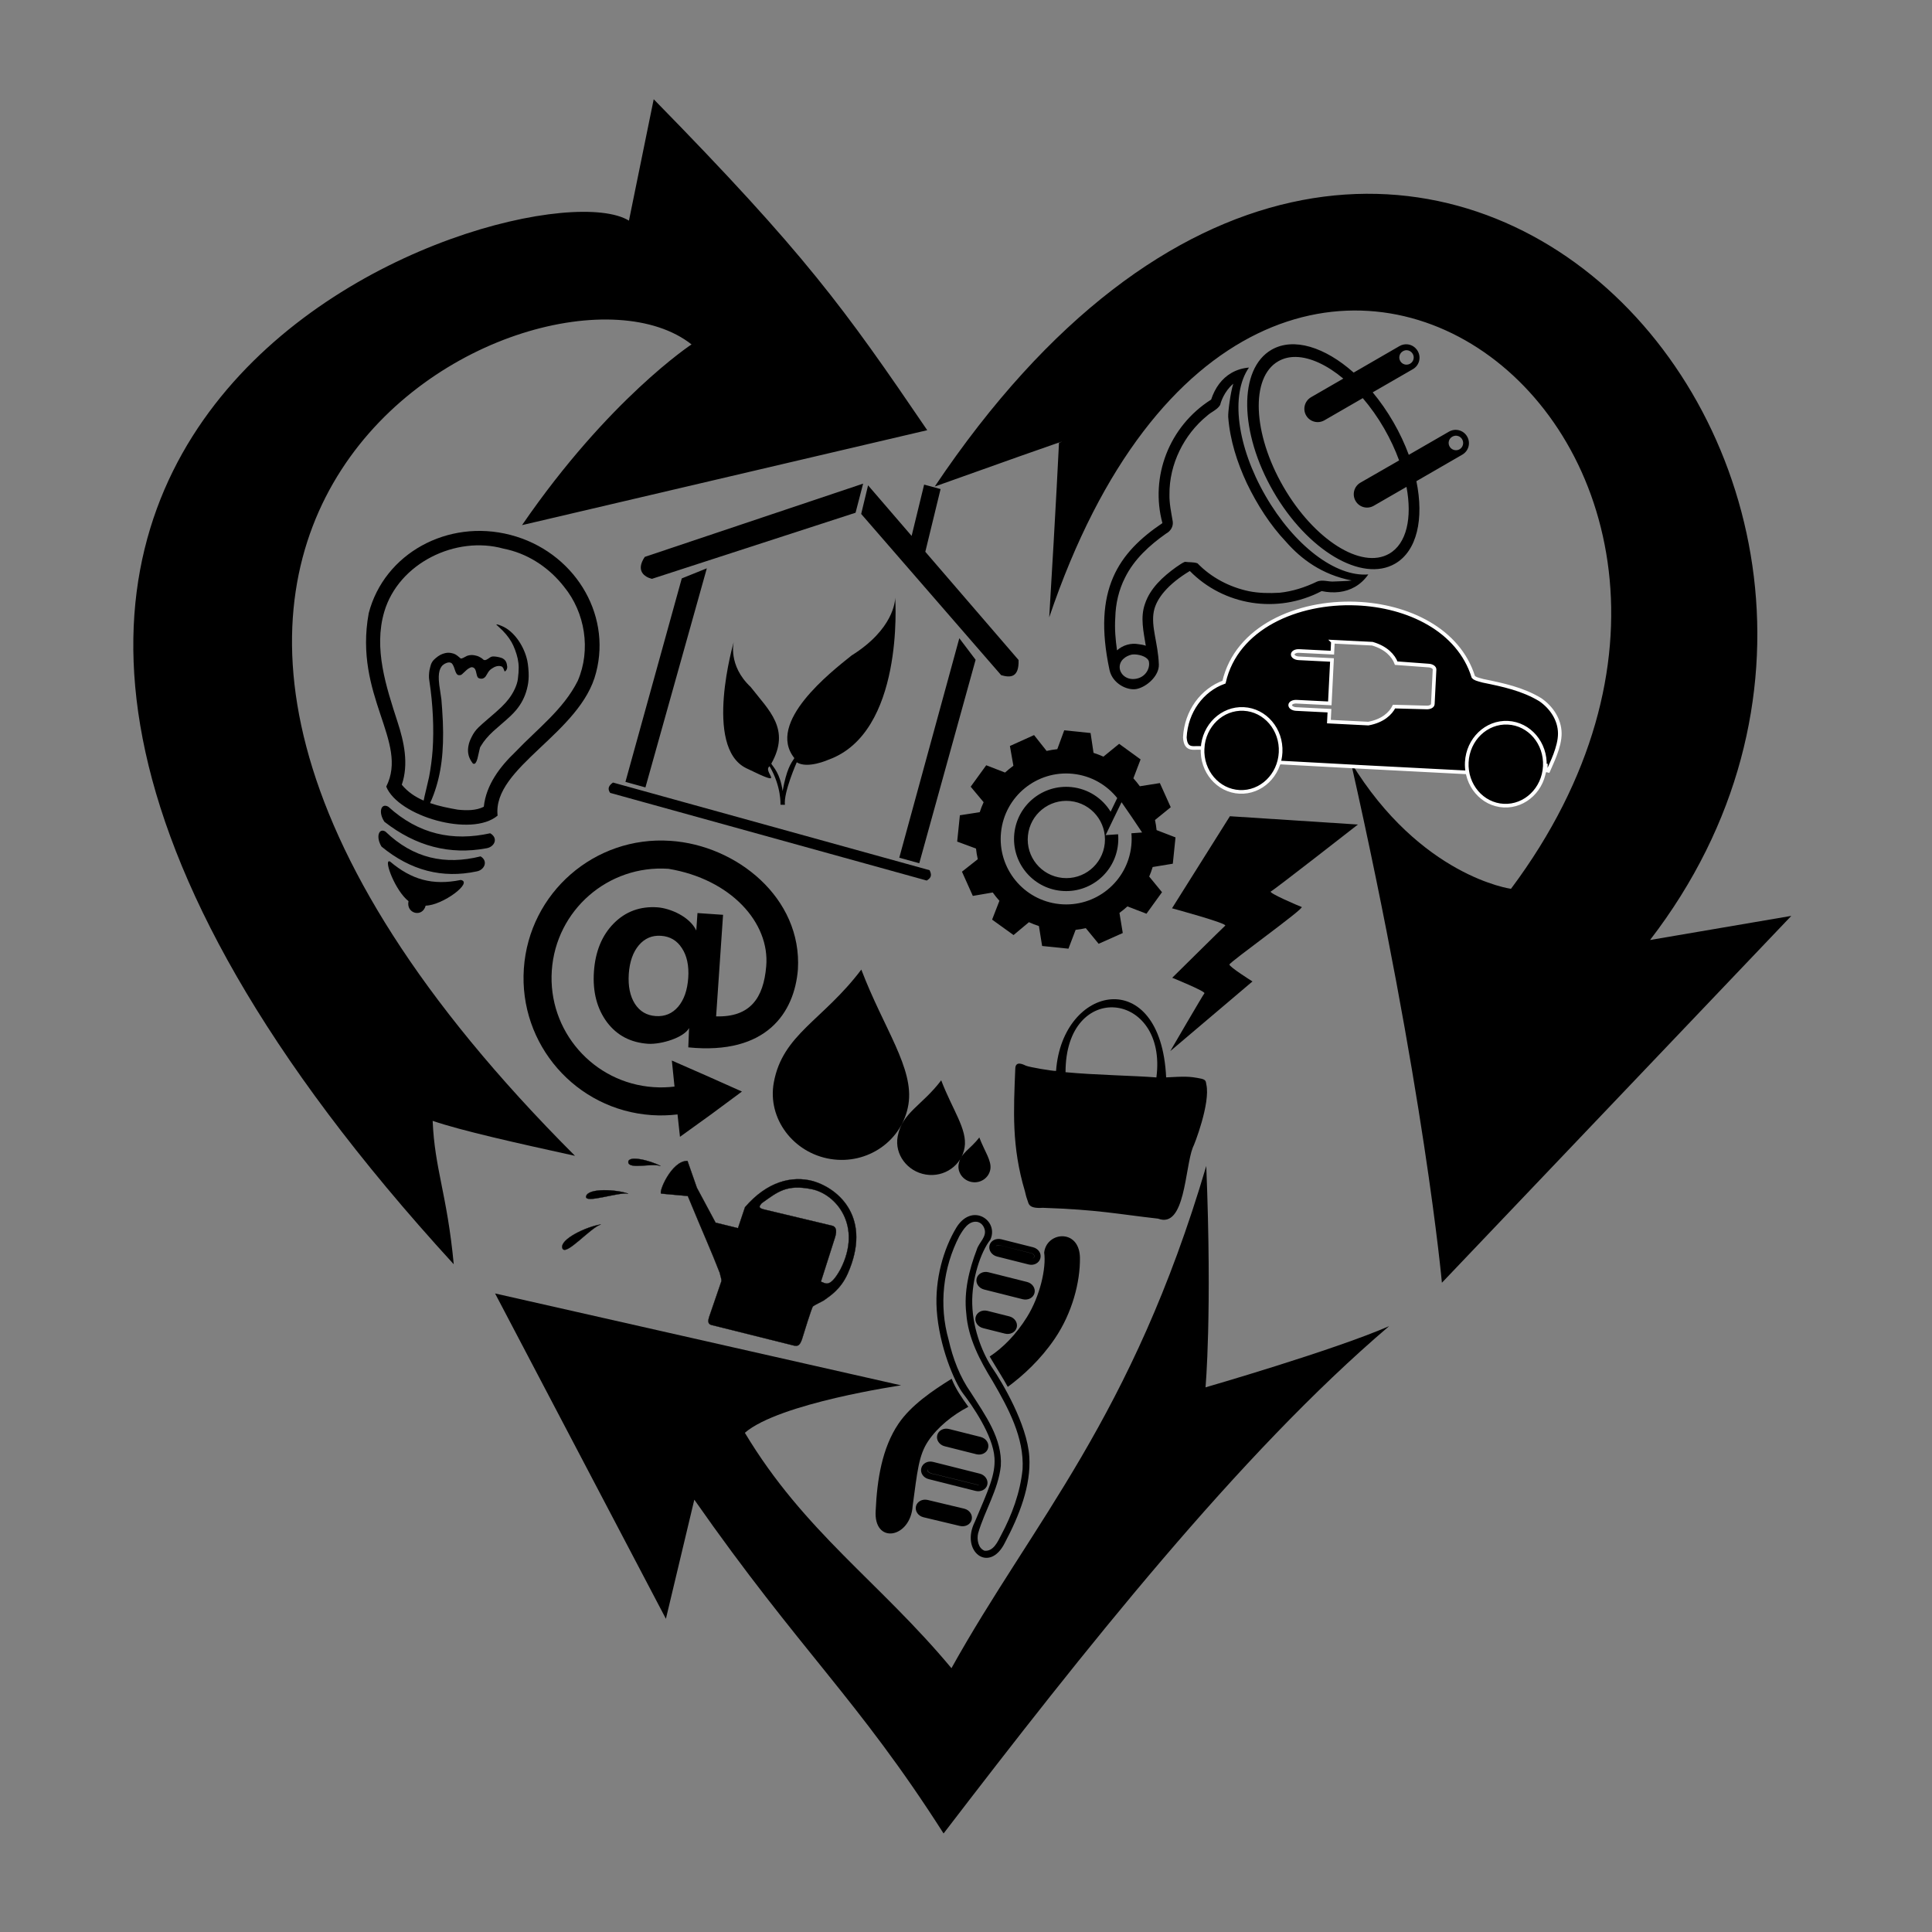 <?xml version="1.0" encoding="UTF-8" standalone="no"?>
<!-- Created with Inkscape (http://www.inkscape.org/) -->

<svg
   xmlns:dc="http://purl.org/dc/elements/1.1/"
   xmlns:cc="http://creativecommons.org/ns#"
   xmlns:rdf="http://www.w3.org/1999/02/22-rdf-syntax-ns#"
   xmlns:svg="http://www.w3.org/2000/svg"
   xmlns="http://www.w3.org/2000/svg"
   xmlns:sodipodi="http://sodipodi.sourceforge.net/DTD/sodipodi-0.dtd"
   xmlns:inkscape="http://www.inkscape.org/namespaces/inkscape"
   width="2000"
   height="2000"
   viewBox="0 0 2000 2000"
   id="svg5105"
   version="1.1"
   inkscape:version="0.91 r13725"
   sodipodi:docname="iot-tshirt-design-contest.svg">
  <rect x="0" y="0" width="2000" height="2000" fill="#808080" stroke="none"/>
  <defs
     id="defs5107" />
  <sodipodi:namedview
     id="base"
     pagecolor="#ffffff"
     bordercolor="#666666"
     borderopacity="1.0"
     inkscape:pageopacity="0.0"
     inkscape:pageshadow="2"
     inkscape:zoom="0.175"
     inkscape:cx="1296.8971"
     inkscape:cy="964.76021"
     inkscape:document-units="px"
     inkscape:current-layer="layer1"
     showgrid="false"
     inkscape:window-width="1366"
     inkscape:window-height="713"
     inkscape:window-x="0"
     inkscape:window-y="27"
     inkscape:window-maximized="1"
     units="px"
     showguides="false"
     inkscape:guide-bbox="true">
    <inkscape:grid
       type="xygrid"
       id="grid5771" />
    <sodipodi:guide
       position="1000,961.665"
       orientation="1,0"
       id="guide5773"
       inkscape:label=""
       inkscape:color="rgb(0,0,255)" />
    <sodipodi:guide
       position="137.381,1000"
       orientation="0,1"
       id="guide5775"
       inkscape:label=""
       inkscape:color="rgb(0,0,255)" />
    <sodipodi:guide
       position="100,1400"
       orientation="1,0"
       id="guide5787"
       inkscape:label=""
       inkscape:color="rgb(0,0,255)" />
    <sodipodi:guide
       position="1900,1604.122"
       orientation="1,0"
       id="guide5789"
       inkscape:label=""
       inkscape:color="rgb(0,0,255)" />
    <sodipodi:guide
       position="2359.716,1900"
       orientation="0,1"
       id="guide5791"
       inkscape:label=""
       inkscape:color="rgb(0,0,255)" />
    <sodipodi:guide
       position="2342.857,100"
       orientation="0,1"
       id="guide5793"
       inkscape:label=""
       inkscape:color="rgb(0,0,255)" />
  </sodipodi:namedview>
  <g
     inkscape:label="Layer 1"
     inkscape:groupmode="layer"
     id="layer1"
     transform="translate(0,947.638)">
    <path
       id="path2909-1"
       style="fill:#000000;fill-opacity:1"
       d="M 1854.349,0.492 1492.652,380.251 c 0,0 -18.039,-201.05 -94.213,-538.799 72.198,118.542 165.725,131.003 165.725,131.003 344.054,-460.643 -259.386,-927.397 -478.018,-281.032 7.046,-115.965 10.113,-180.619 10.113,-180.619 0,0 34.293,-12.991 -128.625,45.218 476.98,-710.847 1110.458,-11.337 740.502,469.425 L 1854.36,0.485 Z M 689.356,728.157 512.508,391.35 932.809,486.47 c 0,0 -126.232,18.346 -161.737,49.108 61.486,102.532 139.031,153.916 213.869,243.681 84.29,-151.576 186.746,-258.855 263.786,-519.897 6.156,153.79 -0.781,229.177 -0.781,229.177 0,0 132.303,-38.219 190.058,-63.349 C 1282.695,557.403 1120.869,762.414 976.794,950.362 887.228,810.035 828.897,762.356 718.752,604.828 l -29.405,123.317 z m -38.273,-1447.41 25.628,-125.655 c 157.234,160.548 196.753,215.684 283.165,342.608 l -419.46,98.273 C 630.185,-534.742 715.876,-591.106 715.876,-591.106 562.772,-711.947 -57.71,-403.796 595.245,248.884 533.928,235.418 477.81,222.873 447.889,212.669 c 2.083,50 14.997,76.032 21.827,148.458 -795.144,-867.956 75.218,-1145.614 181.351,-1080.368 z"
       inkscape:connector-curvature="0" />
    <path
       id="path5587-2"
       d="m 693.957,-77.199 c -78.414,-5.364 -146.305,53.84 -151.668,132.248 -5.364,78.414 53.84,146.305 132.248,151.669 9.136,0.625 18.069,0.357 26.832,-0.708 l 2.538,23.18 32.245,-23.229 31.907,-23.637 -36.217,-16.158 -36.348,-15.935 2.761,26.952 c -7.068,0.877 -14.357,1.08 -21.736,0.575 C 614.09,173.488 566.955,119.452 571.225,57.03 575.495,-5.397 629.55,-52.531 691.977,-48.261 756.512,-37.567 797.142,7.55 793.178,52.691 790.412,85.804 776.362,105.524 741.32,104.51 L 748.512,-0.632 722.026,-2.443 720.791,15.623 c -6.737,-14.284 -26.733,-22.973 -40.132,-23.998 -17.938,-1.227 -33.033,4.258 -45.259,16.597 -12.227,12.338 -19.136,29.039 -20.57,50.02 -1.436,20.98 3.24,38.475 13.567,52.355 10.439,13.783 24.556,21.064 42.599,22.298 13.851,0.75 37.046,-6.462 42.33,-16.296 l -0.808,19.984 C 793.742,144.753 822.394,100.5 825.994,55.895 830.425,-18.248 762.314,-72.746 693.956,-77.206 Z m -9.71,98.298 c 9.441,0.646 16.565,4.903 21.615,12.731 5.162,7.73 7.471,18.106 6.603,30.799 -0.877,12.798 -4.391,22.748 -10.467,29.921 -6.07,7.068 -13.81,10.289 -23.146,9.65 -9.441,-0.645 -16.566,-4.884 -21.617,-12.712 -4.946,-7.821 -7.197,-18.166 -6.315,-31.069 0.87,-12.693 4.509,-22.661 10.467,-29.632 6.069,-7.068 13.628,-10.32 22.86,-9.689 z"
       inkscape:connector-curvature="0"
       style="fill:#000000;fill-opacity:1" />
    <path
       id="path3220-9"
       style="fill:#000000;stroke:#000000;stroke-width:0.272px"
       d="m 683.857,259.417 c -8.28,-3.299 -32.82,3.693 -33.415,-3.836 -0.592,-7.533 22.141,-2.188 33.415,3.836 z m -33.547,28.614 c -9.767,-2.025 -45.986,10.978 -43.518,2.566 2.468,-8.412 30.888,-7.06 43.518,-2.566 z m -28.343,31.884 c -10.617,3.109 -36.653,33.618 -39.772,24.574 -3.12,-9.044 24.822,-22.291 39.772,-24.574 z m 219.593,-44.872 c 27.86,8.214 61.002,38.953 36.072,95.512 -7.212,16.362 -18.176,23.195 -24.963,28.071 -0.956,0.665 -9.707,4.845 -11.045,5.99 -1.394,1.192 -10.263,30.505 -11.439,34.19 -2.556,7.448 -5.131,6.894 -7.862,6.573 l -85.834,-21.412 c -4.323,-1.078 -3.346,-5.196 -2.281,-8.547 l 12.575,-36.659 c 0.384,-2.183 -1.263,-6.216 -1.613,-8.582 -9.24,-23.812 -15.753,-37.547 -33.138,-79.706 l -27.4,-2.487 c -3.591,-0.275 10.387,-34.305 27.036,-33.819 l 9.714,27.77 19.373,36.133 23.221,5.681 7.246,-21.66 c 22.98,-26.686 48.605,-32.85 70.343,-27.042 z m -1.598,8.247 c -25.657,-5.018 -34.582,2.549 -51.511,14.676 -1.862,2.632 -5.17,4.967 4.12,6.832 l 68.736,16.407 c 3.711,0.887 5.617,4.199 3.014,12.361 l -14.543,45.628 c 4.454,1.003 8.811,7.909 20.345,-12.951 22.903,-44.885 -4.5,-77.935 -30.159,-82.954 z"
       inkscape:connector-curvature="0" />
    <path
       id="path5464-5"
       style="fill:#000000"
       d="m 926.703,-328.94 c -0.049,3.543 -1.806,32.746 -45.115,59.828 -21.336,17.089 -88.763,69.385 -59.261,106.273 -3.751,5.692 -8.018,11.463 -12.153,34.065 -2.674,-18.553 -9.483,-24.471 -11.742,-28.309 20.268,-35.952 -2.39,-54.989 -21.405,-79.455 -23.79,-22.381 -17.401,-46.782 -17.401,-46.782 0,0 -31.804,109.077 12.895,130.918 44.699,21.841 15.823,3.549 24.166,-1.981 12.319,20.971 11.264,39.795 11.264,39.795 l 4.603,0.101 c -1.568,-12.83 12.249,-44.003 12.249,-44.003 11.235,7.045 32.718,-2.649 32.718,-2.649 78.19,-27.934 69.442,-163.988 69.181,-167.806 z m 46.973,-112.425 -17.019,-4.612 -12.941,53.124 -45.09,-52.363 -7.138,29.612 144.891,166.874 c 8.956,2.618 18.674,3.186 18.037,-15.677 l -96.535,-112.028 15.797,-64.921 z m -80.169,-5.618 -226.046,75.842 c -9.681,14.433 -0.252,20.857 7.405,22.722 l 210.807,-68.44 7.838,-30.125 z m -161.8,87.664 -25.942,10.456 -58.323,210.627 20.702,5.732 63.565,-226.821 z m 261.374,72.373 -62.156,227.211 20.702,5.732 58.322,-210.627 -16.869,-22.31 z m -358.509,149.394 c -3.883,2.766 -6.249,5.952 -2.963,10.703 l 327.75,90.753 c 3.179,-2.095 6.201,-4.294 2.963,-10.703 L 634.573,-137.55 Z"
       inkscape:connector-curvature="0" />
    <path
       id="path3766"
       style="fill:#000000;stroke:#ffffff;stroke-width:3.758"
       d="m 1599.185,-154.527 c -1.186,23.695 -20.228,42 -42.533,40.883 -22.303,-1.116 -39.424,-21.23 -38.238,-44.927 1.187,-23.695 20.228,-42 42.533,-40.884 22.303,1.116 39.424,21.231 38.238,44.927 z m -273.507,-14.259 c -1.186,23.695 -20.228,42 -42.533,40.883 -22.303,-1.116 -39.424,-21.23 -38.238,-44.927 1.187,-23.695 20.229,-42 42.533,-40.883 22.303,1.116 39.424,21.231 38.238,44.927 z m 78.163,-154.053 c -61.008,-2.379 -123.912,24.895 -136.769,81.337 -22.666,8.166 -39.188,30.355 -40.533,57.197 0.895,15.817 11.538,9.192 18.364,11.368 1.233,-23.648 20.276,-41.892 42.549,-40.777 22.304,1.117 39.421,21.223 38.235,44.919 -0.227,4.535 -1.128,8.872 -2.562,12.913 0.395,-0.801 0.791,-1.61 1.141,-2.44 56.203,3.161 95.746,5.151 194.844,10.288 -0.625,-3.395 -0.89,-6.915 -0.709,-10.532 1.186,-23.695 20.25,-41.991 42.555,-40.874 22.303,1.117 39.421,21.223 38.235,44.919 -0.123,2.451 -0.427,4.833 -0.916,7.154 1.013,-3.061 1.705,-6.277 2.057,-9.618 -0.048,2.127 -0.152,4.319 -0.376,6.575 l 2.826,0.675 c 2.979,-7.111 12.096,-24.556 11.931,-38.819 -0.166,-14.262 -8.66,-26.775 -20.198,-34.755 -18.334,-11.103 -38.762,-15.368 -59.311,-19.554 -6.389,-1.747 -8.321,-2.201 -10.041,-4.118 -15.115,-48.58 -67.487,-73.768 -121.319,-75.858 z m -24.025,39.519 c 18.283,0.916 29.08,1.456 40.817,2.044 14.504,4.187 21.877,12.57 24.737,20.147 l 33.474,2.476 c 3.536,0.177 6.298,2.018 6.193,4.116 l -1.792,35.787 c -0.107,2.097 -3.038,3.654 -6.574,3.477 l -33.552,-0.904 c -3.601,7.253 -11.776,14.881 -26.626,17.599 -11.737,-0.587 -22.534,-1.128 -40.817,-2.043 l 0.566,-11.317 -34.458,-1.725 c -3.536,-0.177 -6.298,-2.019 -6.193,-4.116 0.107,-2.097 3.037,-3.63 6.573,-3.453 l 34.458,1.725 2.249,-44.927 -34.458,-1.725 c -3.536,-0.177 -6.299,-1.995 -6.195,-4.092 0.107,-2.097 3.038,-3.654 6.574,-3.477 l 34.458,1.725 0.567,-11.317 z"
       inkscape:connector-curvature="0" />
    <path
       id="path3353"
       d="m 1101.69,-191.629 -7.18,19.523 c -3.753,0.371 -7.439,1.021 -11.065,1.828 l -12.991,-16.4 -25.001,11.291 3.602,20.459 c -3.004,2.161 -5.905,4.531 -8.635,7.029 l -19.486,-7.542 -16.088,22.192 13.393,16.046 c -1.51,3.351 -2.905,6.778 -4.022,10.338 l -20.559,3.197 -2.793,27.239 19.492,7.209 c 0.373,3.728 1.027,7.435 1.831,11.037 l -16.363,12.909 11.24,25.08 20.623,-3.542 c 2.151,2.98 4.421,5.898 6.905,8.609 l -7.571,19.483 22.204,15.976 15.912,-13.323 c 3.348,1.514 6.795,2.903 10.352,4.024 l 3.305,20.598 27.267,2.796 7.417,-19.499 c 3.554,-0.365 7.109,-0.984 10.548,-1.74 l 13.282,16.175 24.985,-11.137 -3.435,-20.851 c 2.866,-2.076 5.606,-4.321 8.222,-6.705 l 19.737,7.569 16.097,-22.277 -13.267,-16.188 c 1.418,-3.169 2.526,-6.519 3.594,-9.874 l 20.852,-3.435 2.793,-27.239 -19.598,-7.554 c -0.364,-3.54 -0.886,-7.013 -1.639,-10.439 l 16.285,-13.242 -11.249,-24.996 -20.724,3.292 c -2.069,-2.859 -4.316,-5.61 -6.691,-8.22 l 7.457,-19.578 -22.192,-16.13 -16.301,13.285 c -3.25,-1.454 -6.638,-2.797 -10.084,-3.884 l -0.126,-0.013 -3.068,-20.576 -27.266,-2.796 z m 8.911,45.044 c 18.822,1.931 34.995,11.396 45.946,25.084 l -6.839,14.125 c -8.495,-13.829 -23.122,-23.675 -40.518,-25.459 -29.651,-3.04 -56.148,18.525 -59.189,48.178 -3.041,29.652 18.525,56.148 48.178,59.189 29.651,3.04 56.148,-18.525 59.189,-48.179 0.359,-3.505 0.392,-6.981 0.089,-10.361 l -12.887,0.88 8.168,-17.052 8.288,-16.983 10.733,15.575 10.549,15.726 -11.09,0.838 c 0.365,4.189 0.347,8.446 -0.098,12.786 -3.82,37.245 -37.102,64.326 -74.349,60.506 -37.245,-3.82 -64.328,-37.089 -60.508,-74.335 3.819,-37.245 37.09,-64.341 74.336,-60.521 z m -2.666,28.198 c 21.979,2.253 37.963,21.892 35.71,43.87 -2.254,21.979 -21.891,37.949 -43.869,35.696 -21.978,-2.254 -37.923,-21.874 -35.669,-43.852 2.254,-21.979 21.85,-37.968 43.829,-35.714 z"
       inkscape:connector-curvature="0"
       style="fill:#000000" />
    <path
       id="path3850"
       style="fill:#000000;fill-opacity:1"
       inkscape:connector-curvature="0"
       d="m 1456.661,-591.202 c -2.649,-0.186 -5.409,0.372 -7.892,1.805 l -47.473,27.466 c -29.65,-26.384 -62.222,-36.811 -85.021,-23.644 -34.315,19.817 -33.464,85.509 1.846,146.669 35.309,61.16 91.724,94.611 126.04,74.792 22.8,-13.167 30.106,-46.529 22.082,-85.402 l 47.514,-27.464 c 6.62,-3.823 8.834,-12.177 5.012,-18.797 -3.823,-6.621 -12.184,-8.834 -18.804,-5.011 l -41.588,23.988 c -4.155,-11.238 -9.463,-22.617 -15.956,-33.864 -6.493,-11.246 -13.757,-21.604 -21.41,-30.821 l 41.589,-23.988 c 6.619,-3.823 8.834,-12.177 5.011,-18.797 -2.428,-4.142 -6.522,-6.625 -10.965,-6.935 z m -0.154,6.106 c 2.396,0.169 4.658,1.532 5.949,3.769 2.067,3.581 0.87,8.115 -2.711,10.182 -3.58,2.068 -8.118,0.871 -10.185,-2.709 -2.068,-3.581 -0.87,-8.115 2.71,-10.182 1.342,-0.775 2.798,-1.161 4.235,-1.06 z m -114.77,6.975 c 14.88,0.35 32.142,8.456 48.842,22.4 l -33.34,19.255 c -6.62,3.823 -8.952,12.285 -5.13,18.905 3.822,6.621 12.297,8.839 18.917,5.016 l 39.731,-22.938 c 7.898,9.258 15.364,19.689 22.069,31.302 6.36,11.016 11.544,22.261 15.533,33.167 l -40.069,23.033 c -6.619,3.823 -8.839,12.29 -5.017,18.91 3.822,6.621 12.184,8.834 18.803,5.011 l 33.921,-19.57 c 6.019,32.056 0.21,58.737 -17.861,69.171 -28.846,16.642 -77.888,-14.432 -109.65,-69.431 -31.761,-55.003 -34.111,-113.087 -5.301,-129.727 5.539,-3.195 11.763,-4.669 18.533,-4.51 z m -48.817,10.994 c -6.471,0.539 -12.626,2.364 -18.134,5.545 -9.981,5.764 -16.968,15.325 -21.025,27.605 -43.882,27.8 -63.334,80.217 -50.436,127.852 -45.366,30.638 -72.578,68.729 -54.776,152.001 3.059,14.31 18.661,21.725 28.239,19.687 10.389,-2.211 23.247,-13.632 22.846,-25.261 -0.791,-22.579 -8.359,-39.08 -5.185,-55.126 2.665,-13.467 14.965,-28.33 37.256,-41.724 34.79,35.471 90.171,45.052 136.454,20.802 12.653,2.62 24.525,1.384 34.501,-4.376 5.508,-3.181 10.11,-7.531 13.811,-12.866 -33.837,2.821 -76.749,-29.947 -106.391,-81.288 -29.64,-51.342 -36.532,-104.952 -17.159,-132.85 z m -16.245,16.721 c -2.992,9.385 -5.541,29.613 -5.243,34.408 1.798,23.887 9.215,47.047 19.302,68.649 10.637,22.06 23.939,43.041 40.816,60.872 15.303,17.389 36.693,33.655 67.671,39.749 -2.069,0.454 -15.714,1.011 -17.822,1.031 -6.14,0.629 -12.315,-2.387 -18.24,0.22 -12.123,5.852 -25.134,10.03 -38.547,11.443 -10.599,0.621 -21.417,0.488 -31.86,-1.621 -20.017,-4.243 -38.808,-14.075 -53.091,-28.811 -4.052,-1.528 -8.732,-0.907 -13.066,-1.59 -3.223,1.245 -6.178,3.725 -9.19,5.597 -13.452,9.696 -26.749,21.697 -32.117,37.873 -5.072,14.12 -1.464,29.109 0.818,43.391 -2.422,-0.841 -4.889,-1.279 -7.416,-1.578 -7.961,-1.486 -16.41,0.966 -22.361,6.382 -1.598,-11.183 -2.58,-22.592 -1.798,-33.925 0.329,-14.301 3.586,-28.546 10.073,-41.327 9.35,-18.984 25.41,-33.567 42.418,-45.573 4.61,-2.423 7.684,-7.181 7.001,-12.484 -1.553,-9.343 -3.624,-18.584 -3.412,-28.109 -0.277,-31.204 14.93,-61.913 39.008,-81.492 4.279,-3.986 10.463,-6.021 13.512,-11.181 0.59,-2.756 3.962,-13.68 13.529,-21.934 z m 229.543,53.854 c 2.894,-0.359 5.872,1.035 7.423,3.721 2.068,3.581 0.865,8.228 -2.715,10.295 -3.579,2.068 -8.227,0.753 -10.293,-2.828 -2.067,-3.581 -0.87,-8.115 2.71,-10.182 0.895,-0.517 1.91,-0.886 2.875,-1.006 z m -331.829,226.355 c 6.223,0.114 14.675,2.99 15.045,8.129 0.962,6.717 -3.601,15.325 -13.317,17.075 -9.715,1.751 -16.239,-4.513 -16.969,-10.704 -0.917,-7.774 5.87,-12.98 12.745,-14.384 0.768,-0.099 1.608,-0.134 2.496,-0.117 z" />
    <path
       id="path4161"
       style="fill:#000000;fill-opacity:1"
       d="m 1036.592,335.262 c -5.518,-1.389 -11.007,1.347 -12.254,6.299 -1.246,4.952 2.247,10.147 7.766,11.536 l 32.801,8.254 c 5.519,1.389 10.863,-1.582 12.109,-6.535 1.246,-4.952 -2.102,-9.911 -7.621,-11.3 l -32.801,-8.255 z m -0.015,6.583 c 1.182,0.277 2.493,0.669 3.665,0.922 8.838,2.204 17.608,4.405 26.434,6.652 1.568,0.219 3.247,0.864 3.914,2.382 1.067,1.928 -1.389,3.957 -3.308,3.359 -10.19,-2.218 -20.412,-4.924 -30.533,-7.484 -2.01,-0.726 -4.855,-0.782 -5.796,-3.056 -0.755,-1.576 0.488,-3.222 2.102,-3.463 1.195,0.07 2.34,0.405 3.521,0.686 z m 3.532,0.913 c -2.345,-0.504 -4.702,-1.311 -7.092,-1.451 -1.613,0.242 -2.954,1.876 -2.2,3.452 0.941,2.274 3.885,2.199 5.895,2.925 10.119,2.567 20.214,5.317 30.402,7.535 1.919,0.599 4.393,-1.483 3.326,-3.411 -0.667,-1.52 -2.287,-2.085 -3.856,-2.305 -8.826,-2.247 -17.642,-4.532 -26.477,-6.745 z m -17.936,66.604 22.645,5.698 c 5.518,1.389 8.956,6.493 7.711,11.445 -1.246,4.952 -6.692,7.821 -12.21,6.432 l -22.644,-5.698 c -5.518,-1.388 -8.957,-6.493 -7.711,-11.445 1.246,-4.952 6.692,-7.821 12.21,-6.432 z m 1.065,-39.974 39.977,10.06 c 5.518,1.389 8.957,6.493 7.711,11.445 -1.246,4.952 -6.691,7.821 -12.21,6.432 l -39.976,-10.06 c -5.518,-1.388 -8.957,-6.493 -7.712,-11.445 1.246,-4.952 6.692,-7.821 12.21,-6.432 z m -57.399,196.311 c -5.518,-1.388 -10.862,1.582 -12.108,6.535 -1.246,4.952 2.102,9.911 7.621,11.3 l 48.43,12.188 c 5.518,1.389 11.007,-1.346 12.253,-6.299 1.246,-4.952 -2.247,-10.147 -7.766,-11.536 l -48.43,-12.187 z m -2.137,6.049 c 14.347,3.689 28.583,7.526 42.933,11.203 2.592,1.134 6.475,0.53 8.348,2.7 1.429,1.688 -0.264,3.655 -2.052,4.075 -13.62,-3.362 -27.137,-6.705 -40.759,-10.058 -3.664,-1.36 -8.406,-1.048 -11.388,-3.664 -1.673,-1.513 -0.016,-3.819 2.004,-3.887 l 0.433,-0.091 0.48,-0.278 z m -0.862,0.209 c -2.02,0.068 -3.532,2.411 -1.859,3.924 2.981,2.616 7.573,2.293 11.238,3.654 13.623,3.352 27.242,6.716 40.861,10.078 1.786,-0.42 3.373,-2.26 1.943,-3.948 -1.872,-2.172 -5.611,-1.709 -8.204,-2.843 -14.349,-3.677 -28.696,-7.365 -43.044,-11.053 l -0.471,0.095 -0.464,0.093 z m -2.405,33.171 37.749,9.015 c 5.535,1.323 8.957,6.493 7.711,11.445 -1.246,4.952 -6.675,7.754 -12.21,6.432 l -37.75,-9.015 c -5.535,-1.32 -8.957,-6.493 -7.711,-11.445 1.246,-4.952 6.676,-7.754 12.21,-6.432 z m 21.992,-73.481 32.78,8.249 c 5.518,1.389 8.957,6.493 7.711,11.446 -1.246,4.952 -6.692,7.821 -12.21,6.432 l -32.78,-8.249 c -5.518,-1.389 -8.957,-6.493 -7.711,-11.445 1.246,-4.952 6.692,-7.821 12.21,-6.432 z m 31.619,-220.789 c -7.483,-2.12 -16.885,0.707 -24.026,12.318 -13.262,21.917 -22.383,53.383 -20.341,84.909 2.465,38.036 18.508,75.363 27.364,86.93 8.855,11.568 31.046,43.007 32.466,66.656 1.049,17.465 -6.306,32.852 -20.291,65.957 -15.554,30.648 14.916,54.304 31.038,21.783 14.933,-28.161 27.184,-59.175 25.283,-89.056 -2.15,-33.802 -28.84,-78.199 -37.937,-91.385 -9.097,-13.188 -20.449,-38.766 -21.145,-66.802 -0.633,-25.519 8.651,-53.678 18.794,-66.531 5.089,-11.198 -1.582,-22.051 -11.204,-24.777 z m -2.618,6.328 c 3.822,0.606 6.537,3.645 7.647,7.114 2.897,8.344 -5.733,14.227 -7.889,21.569 -7.972,20.89 -13.531,43.595 -10.896,66.123 1.82,25.424 14.014,48.583 27.28,70.143 16.23,27.886 32.827,58.536 31,91.237 -2.444,24.018 -10.984,47.222 -22.351,68.434 -3.415,6.582 -7.802,16.637 -16.928,15.901 -6.815,-2.577 -8.191,-11.821 -6.738,-18.064 6.772,-23.436 20.848,-45.015 23.5,-69.741 1.708,-28.361 -16.364,-52.866 -30.971,-75.861 -11.641,-16.58 -18.655,-35.457 -23.109,-54.92 -10.155,-35.768 -5.77,-74.483 11.173,-107.177 3.835,-6.486 9.244,-15.901 18.282,-14.762 z m 91.931,15.321 c -9.796,-2.09 -21.099,4.383 -22.416,16.516 2.242,15.927 -4.157,44.804 -17.83,66.774 -11.471,18.433 -25.022,31.896 -38.582,40.82 6.596,11.283 13.498,21.784 18.732,31.432 15.669,-11.532 33.87,-28.09 48.723,-50.015 17.99,-26.556 26.286,-58.405 25.984,-83.687 -0.261,-13.447 -6.99,-20.216 -14.609,-21.842 z M 985.167,479.659 c -19.541,12.095 -42.128,27.391 -55.099,46.584 -17.021,25.188 -22.096,57.986 -23.547,89.493 -2.651,35.86 36.092,29.423 38.277,-4.54 4.819,-35.378 6.153,-52.274 16.047,-67.025 9.647,-14.384 25.434,-27.142 41.598,-35.47 -7.12,-9.958 -12.863,-17.989 -17.278,-29.04 z"
       inkscape:connector-curvature="0" />
    <path
       id="path5663"
       style="color:#000000;fill:#000000;fill-opacity:1;fill-rule:evenodd"
       d="m 974.338,170.71 c -19.807,26.213 -40.541,33.276 -45.081,58.155 -3.388,18.546 10.049,36.267 29.174,39.386 19.126,3.119 37.1,-9.475 40.135,-28.083 3.034,-18.607 -12.683,-39.096 -24.228,-69.457 z m 39.435,59.131 c -9.379,12.414 -19.196,15.785 -21.346,27.566 -1.604,8.782 4.754,17.162 13.811,18.639 9.057,1.477 17.54,-4.481 18.976,-13.293 1.437,-8.811 -5.973,-18.535 -11.441,-32.913 z M 891.632,56.077 c -39.822,52.704 -81.468,66.896 -90.596,116.914 -6.811,37.289 20.169,72.882 58.623,79.153 38.453,6.271 74.631,-19.016 80.733,-56.428 6.1,-37.412 -25.543,-78.596 -48.76,-139.639 z"
       inkscape:connector-curvature="0"
       sodipodi:nodetypes="ccsscccsccccssc" />
    <path
       id="path5542"
       style="fill:#000000;fill-opacity:1"
       d="m 402.007,-112.505 c 31.398,28.533 66.536,36.03 105.44,27.469 8.861,5.185 4.331,14.32 -4.057,15.57 -37.83,7.011 -72.928,-2.113 -105.44,-27.469 -6.624,-9.918 -3.486,-19.885 4.057,-15.57 z m -2.986,25.718 c 29.004,27.909 61.852,34.809 98.489,25.658 8.232,5.021 3.834,14.19 -4.056,15.57 -35.607,7.59 -68.395,-0.932 -98.489,-25.658 -6.056,-9.771 -2.952,-19.745 4.056,-15.57 z m 4.056,30.775 c -5.784,-1.262 6.068,30.462 19.808,41.272 -2.69,12.802 14.298,17.453 17.773,4.63 17.808,-0.345 49.693,-24.353 36.247,-26.58 -29.134,5.957 -50.998,-0.387 -73.052,-19.031 -0.282,-0.156 -0.552,-0.243 -0.779,-0.292 z M 528.467,-393.881 c -65.008,-16.935 -130.7,19.322 -146.76,80.971 -15.752,85.875 41.625,132.964 18.127,179.554 12.193,30.576 88.307,52.924 115.282,30.032 -5.529,-50.214 86.259,-84.967 101.986,-148.263 16.06,-61.652 -23.628,-125.359 -88.635,-142.295 z m -2.612,15.224 c 22.997,5.611 43.435,19.652 58.021,38.404 21.875,26.708 28.005,65.38 14.264,97.325 -14.77,29.676 -42.081,49.991 -64.453,73.521 -16.021,15.328 -30.431,34.078 -32.849,56.915 -8.034,4.1 -18.012,3.954 -26.971,3.009 -9.414,-1.65 -19.336,-3.599 -28.662,-6.823 1.141,-2.284 2.372,-5.22 3.659,-8.703 7.883,-21.314 10.831,-44.511 9.574,-75.742 -0.231,-5.731 -1.178,-20.149 -1.498,-22.846 -0.134,-1.128 -0.604,-4.422 -1.066,-7.321 -1.083,-6.806 -1.412,-9.357 -1.596,-12.647 -0.575,-10.226 1.991,-15.785 8.279,-17.913 2.082,-0.705 3.936,-0.518 5.126,0.54 0.763,0.678 1.853,2.693 2.466,4.543 1.314,3.962 1.505,4.481 2.154,5.597 0.723,1.245 1.316,1.782 2.15,1.999 0.874,0.228 2.272,0.096 3.007,-0.277 0.377,-0.191 1.615,-1.252 2.765,-2.385 2.543,-2.502 3.841,-3.58 5.369,-4.433 1.883,-1.052 2.578,-1.222 3.669,-0.938 2.207,0.575 3.155,2.203 4.116,7.018 0.424,2.123 1.062,3.477 1.889,4.014 0.827,0.536 2.741,0.902 3.915,0.717 1.225,-0.193 2.737,-1.178 3.533,-2.298 0.332,-0.466 1.153,-1.797 1.828,-2.97 1.506,-2.621 2.228,-3.487 4.217,-4.922 3.473,-2.506 6.811,-3.451 9.696,-2.7 1.095,0.285 1.304,0.401 1.845,1.01 0.595,0.669 1.214,1.917 1.691,3.47 0.277,0.902 0.457,1.048 1.071,0.657 0.777,-0.495 1.5,-1.572 1.806,-2.748 0.331,-1.269 0.269,-2.326 -0.221,-4.639 -0.545,-2.576 -1.753,-4.301 -4.008,-5.702 -1.323,-0.823 -5.614,-1.906 -8.334,-2.094 -2.617,-0.183 -3.61,0.01 -5.127,1.05 -3.443,2.368 -4.347,2.799 -5.728,2.635 -0.653,-0.076 -0.848,-0.222 -1.475,-0.839 -0.992,-0.976 -3.094,-2.298 -4.649,-2.953 -1.806,-0.761 -4.993,-1.43 -6.812,-1.434 -0.798,0 -2.206,0.135 -3.132,0.32 -1.458,0.292 -2.009,0.523 -4.092,1.698 -2.436,1.375 -3.97,1.879 -4.452,1.491 -0.126,-0.103 -0.939,-0.773 -1.821,-1.534 -2.843,-2.455 -4.388,-3.296 -7.509,-3.963 -2.414,-0.516 -4.221,-0.51 -6.626,0.015 -3.544,0.775 -6.559,2.367 -9.812,5.169 -2.208,1.902 -3.084,2.907 -4.155,4.825 -0.676,1.211 -0.82,1.701 -1.59,4.66 -0.698,2.678 -0.902,3.713 -1.053,5.482 -0.341,4.027 -0.296,5.404 0.285,9.162 3.603,23.341 4.825,49.445 3.31,70.917 -0.618,8.775 -1.968,19.104 -3.675,27.973 -0.271,1.396 -1.489,6.651 -2.704,11.678 -1.543,6.385 -2.411,10.178 -2.919,12.796 -8.649,-3.758 -16.491,-8.925 -22.625,-16.421 7.335,-21.462 2.384,-44.24 -4.419,-65.071 -11.809,-36.5 -24.928,-75.795 -13.741,-113.926 14.888,-50.503 74.254,-79.143 123.442,-65.391 1.555,0.298 3.094,0.642 4.627,1.016 z m -10.502,77.579 c -0.621,-0.161 -1.124,-0.215 -1.351,-0.162 -0.401,0.098 -0.245,0.266 2.339,2.578 5.854,5.238 9.96,10.143 13.204,15.747 2.515,4.344 5.157,11.399 6.345,16.951 1.365,6.377 1.42,11.678 0.207,21.298 -0.763,6.069 -4.41,14.007 -9.457,20.56 -4.348,5.644 -9.274,10.4 -21.117,20.4 -3.877,3.274 -8.47,7.385 -10.192,9.084 -3.092,3.052 -5.203,5.982 -7.246,10.192 -1.776,3.659 -2.362,5.297 -2.99,8.158 -1.31,5.964 -0.533,11.21 2.371,16.03 0.516,0.857 1.221,1.946 1.563,2.376 0.736,0.929 1.372,1.154 2.305,0.829 1.38,-0.483 2.759,-3.659 3.619,-8.259 0.267,-1.433 0.845,-3.966 1.284,-5.649 l 0.76,-3.059 1.179,-1.927 c 2.899,-4.838 6.87,-9.528 12.545,-14.794 1.115,-1.034 4.389,-3.896 7.264,-6.363 9.276,-7.957 12.909,-11.413 16.344,-15.509 5.331,-6.356 8.984,-13.457 11.102,-21.532 1.248,-4.792 1.785,-8.447 1.868,-13.524 0.081,-4.896 -0.608,-12.26 -1.469,-16.173 -3.183,-14.486 -12.467,-28.21 -23.181,-34.213 -2.209,-1.238 -5.436,-2.557 -7.298,-3.037 z"
       inkscape:connector-curvature="0" />
    <path
       id="path6183"
       d="m 1211.452,140.485 85.084,-72.127 c 0,0 -23.999,-15.04 -23.838,-17.527 0.161,-2.486 78.203,-58.342 74.783,-59.563 -3.416,-1.221 -34.996,-14.756 -31.916,-16.054 3.08,-1.298 90.125,-69.29 90.125,-69.29 l -132.511,-8.602 -59.917,95.303 c 0,0 57.709,15.645 55.061,17.97 -2.648,2.325 -54.836,53.952 -54.836,53.952 0,0 34.934,14.167 33.313,16.059 -1.621,1.892 -35.346,59.877 -35.346,59.877 z"
       inkscape:connector-curvature="0"
       style="fill:#000000" />
    <path
       style="fill:#000000"
       inkscape:connector-curvature="0"
       d="m 1093.236,160.979 c -3.714,0.222 -27.621,-3.91 -31.134,-5.379 -2.247,-0.981 -10.732,-5.708 -11.075,2.792 -1.782,44.067 -3.876,80.832 9.985,127.226 1.24,4.449 0.454,3.228 3.141,10.825 0.825,2.332 1.392,7.258 15.229,6.232 58.159,1.997 76.215,6.355 119.542,11.242 27.972,10.649 27.625,-52.452 35.858,-73.634 1.353,-2.043 18.447,-46.03 14.02,-65.277 -0.546,-2.372 0.01,-4.719 -4.745,-5.847 -13.15,-2.941 -18.999,-2.362 -36.861,-1.494 -5.473,-116.936 -107.558,-96.385 -113.965,-6.687 z m 103.855,6.737 c -20.946,-1.756 -65.123,-2.561 -94.049,-5.408 -0.01,-96.481 105.816,-83.98 94.049,5.408 z"
       id="path3822" />
  </g>
</svg>
